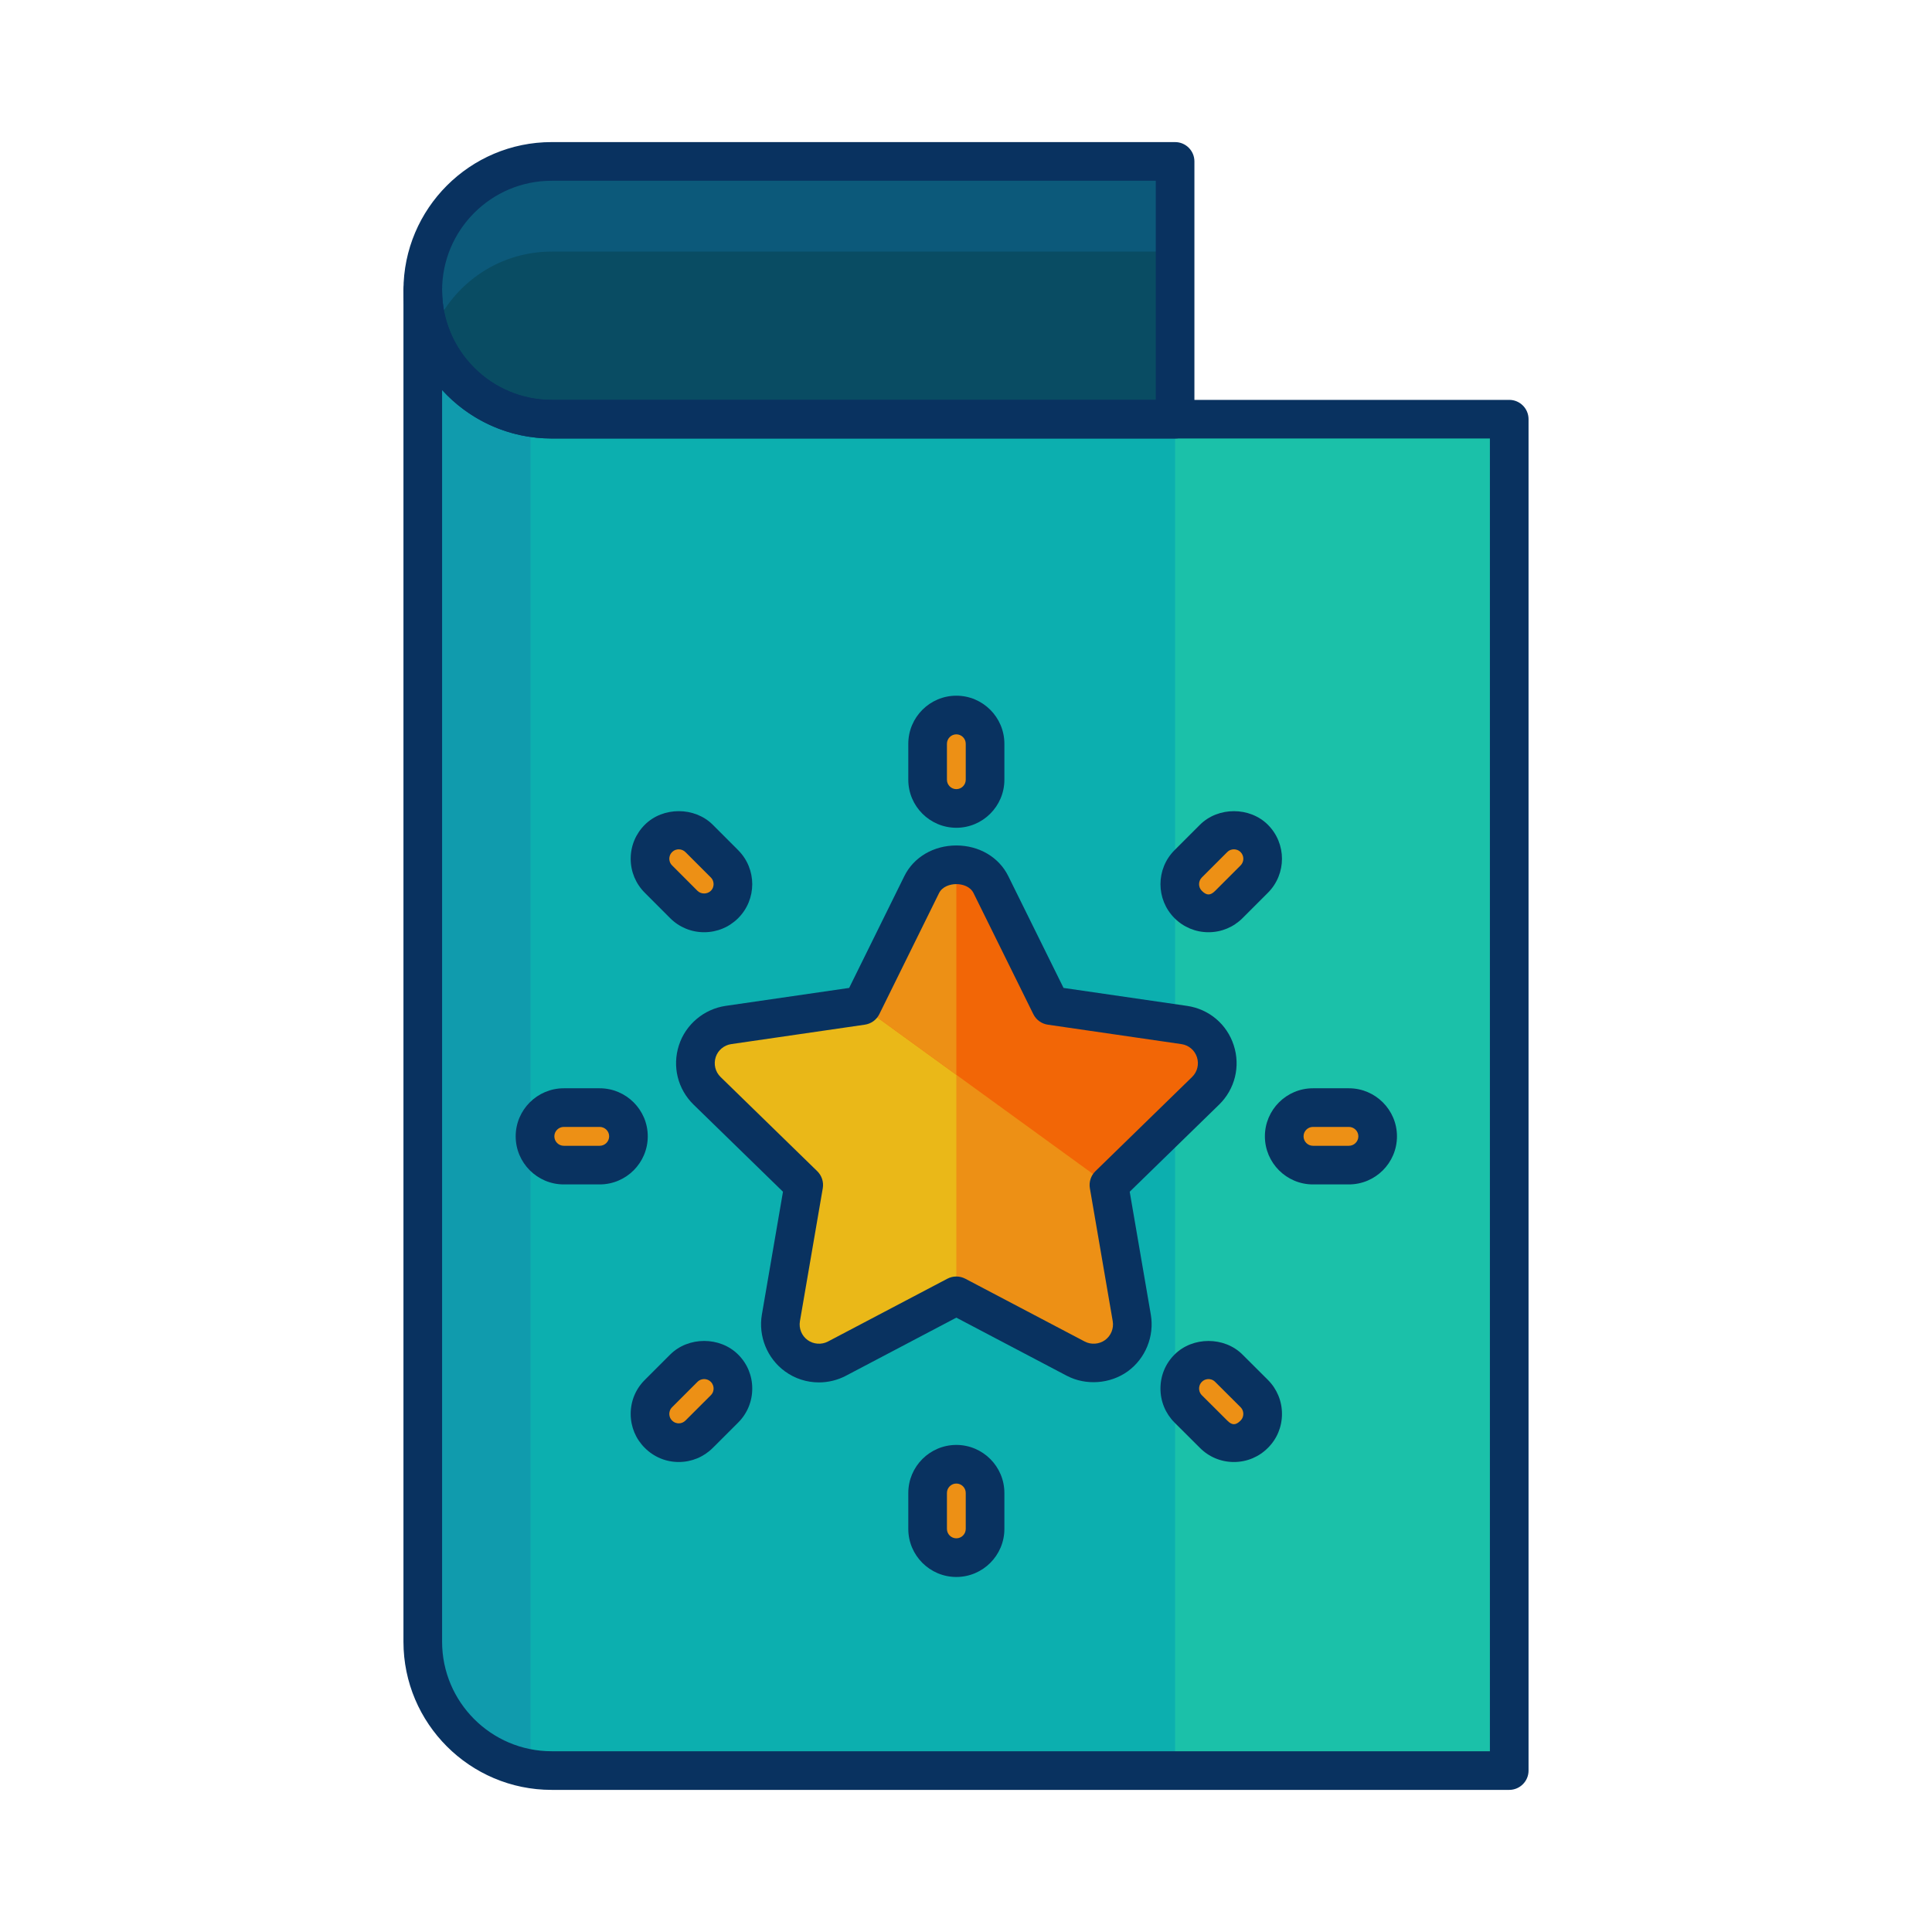 <?xml version="1.0" ?><!DOCTYPE svg  PUBLIC '-//W3C//DTD SVG 1.1//EN'  'http://www.w3.org/Graphics/SVG/1.1/DTD/svg11.dtd'><svg enable-background="new 0 0 75 75" height="75px" version="1.1" viewBox="0 0 75 75" width="75px" xml:space="preserve" xmlns="http://www.w3.org/2000/svg" xmlns:xlink="http://www.w3.org/1999/xlink"><g id="Layer_1"><g><g><g><g><path d="M21.414,6.267c-2.764,0-5.002,2.24-5.002,5.004c0,2.762,2.238,5.002,5.002,5.002h24.203V6.267H21.414z" fill="#0C597A"/></g><g><path d="M16.744,13.021c0.711,1.895,2.525,3.252,4.67,3.252h24.203V9.767H21.414       C19.27,9.767,17.455,11.124,16.744,13.021z" fill="#094C63"/></g><g><path d="M16.412,11.271v52.461c0,2.762,2.238,5.002,5.002,5.002h37.174v-5.002v-5.004V16.272H21.414       C18.65,16.272,16.412,14.032,16.412,11.271z" fill="#0CAFAF"/></g><g><path d="M20.596,16.19c-2.371-0.393-4.184-2.438-4.184-4.92v52.461c0,2.482,1.812,4.527,4.184,4.92V16.19z" fill="#109BAD"/></g><g><polygon fill="#1BC1A9" points="58.588,58.728 58.588,16.272 45.617,16.272 45.617,68.733 58.588,68.733 58.588,63.731             "/></g></g><g><g><path d="M45.617,17.022H21.414c-3.172,0-5.752-2.58-5.752-5.752c0-3.173,2.58-5.754,5.752-5.754h24.203       c0.414,0,0.75,0.336,0.75,0.75v10.006C46.367,16.687,46.031,17.022,45.617,17.022z M21.414,7.017       c-2.345,0-4.252,1.908-4.252,4.254c0,2.345,1.907,4.252,4.252,4.252h23.453V7.017H21.414z" fill="#093260"/></g><g><path d="M58.588,69.483H21.414c-3.172,0-5.752-2.58-5.752-5.752V11.271c0-0.414,0.336-0.75,0.75-0.75       s0.75,0.336,0.75,0.75c0,2.345,1.907,4.252,4.252,4.252h37.174c0.414,0,0.75,0.336,0.75,0.75v52.461       C59.338,69.147,59.002,69.483,58.588,69.483z M17.162,15.14v48.591c0,2.345,1.907,4.252,4.252,4.252h36.424V17.022H21.414       C19.731,17.022,18.215,16.296,17.162,15.14z" fill="#093260"/></g></g></g><g><g><g><g><path d="M47.18,40.808c-0.176-0.541-0.645-0.936-1.209-1.018l-5.184-0.754l-2.32-4.697        c-0.504-1.023-2.18-1.023-2.686,0l-2.318,4.697l-5.186,0.754c-0.562,0.082-1.033,0.477-1.207,1.018        c-0.176,0.543-0.029,1.139,0.379,1.537l3.752,3.656l-0.887,5.162c-0.096,0.561,0.137,1.131,0.596,1.465        c0.463,0.336,1.072,0.381,1.578,0.115l4.637-2.439l4.637,2.439c0.221,0.115,0.459,0.172,0.697,0.172        c0.309,0,0.619-0.098,0.881-0.287c0.459-0.334,0.691-0.904,0.596-1.465l-0.887-5.162l3.752-3.656        C47.209,41.946,47.355,41.351,47.18,40.808z" fill="#ED9015"/></g><g><path d="M35.781,34.339l-2.318,4.697l-5.186,0.754c-0.562,0.082-1.033,0.477-1.207,1.018        c-0.176,0.543-0.029,1.139,0.379,1.537l3.752,3.656l-0.887,5.162c-0.096,0.561,0.137,1.131,0.596,1.465        c0.463,0.336,1.072,0.381,1.578,0.115l4.637-2.439V33.571C36.58,33.571,36.033,33.827,35.781,34.339z" fill="#EAB818"/></g><g><path d="M43.053,46.026l-0.004-0.025l3.752-3.656c0.408-0.398,0.555-0.994,0.379-1.537        c-0.176-0.541-0.645-0.936-1.209-1.018l-5.184-0.754l-2.32-4.697c-0.504-1.023-2.18-1.023-2.686,0l-2.318,4.697l-0.033,0.006        L43.053,46.026z" fill="#F26606"/></g><g><path d="M37.125,41.724v-8.152c-0.545,0-1.09,0.256-1.344,0.768l-2.318,4.697l-0.033,0.006L37.125,41.724z" fill="#ED9015"/></g><g><path d="M31.792,53.665c-0.478,0-0.935-0.148-1.322-0.43c-0.687-0.5-1.037-1.362-0.895-2.198l0.82-4.774        l-3.47-3.381c-0.616-0.602-0.835-1.485-0.569-2.306c0.259-0.805,0.971-1.405,1.812-1.528l4.796-0.697l2.144-4.344        c0.362-0.731,1.135-1.186,2.017-1.186s1.654,0.455,2.015,1.187l2.146,4.343l4.794,0.697c0.853,0.124,1.548,0.71,1.813,1.528        c0.267,0.82,0.048,1.704-0.568,2.306l-3.47,3.381l0.82,4.773c0.143,0.837-0.208,1.699-0.894,2.198        c-0.682,0.493-1.628,0.56-2.366,0.174l-4.29-2.257l-4.287,2.256C32.516,53.576,32.154,53.665,31.792,53.665z M37.125,34.321        c-0.241,0-0.544,0.092-0.672,0.35l-2.317,4.697c-0.109,0.222-0.32,0.375-0.565,0.41l-5.186,0.754        c-0.279,0.041-0.515,0.239-0.601,0.505c-0.089,0.275-0.017,0.57,0.188,0.771l3.752,3.656c0.177,0.172,0.258,0.421,0.216,0.664        l-0.887,5.162c-0.048,0.278,0.069,0.565,0.298,0.731c0.227,0.165,0.54,0.188,0.788,0.058l4.636-2.439        c0.219-0.115,0.48-0.115,0.699,0l4.637,2.439c0.244,0.129,0.56,0.107,0.789-0.059c0.227-0.165,0.344-0.452,0.296-0.731        l-0.887-5.161c-0.042-0.243,0.039-0.492,0.216-0.664l3.752-3.656c0.205-0.2,0.277-0.495,0.188-0.769        c-0.088-0.271-0.319-0.466-0.603-0.507l-5.185-0.754c-0.244-0.035-0.455-0.188-0.564-0.41l-2.32-4.697        C37.667,34.413,37.365,34.321,37.125,34.321z" fill="#093260"/></g></g></g><g><g><g><g><g><path d="M37.125,31.384c-0.617,0-1.115-0.5-1.115-1.115v-1.395c0-0.617,0.498-1.117,1.115-1.117          s1.115,0.5,1.115,1.117v1.395C38.24,30.884,37.742,31.384,37.125,31.384z" fill="#ED9015"/></g></g><g><g><path d="M37.125,60.468c-0.617,0-1.115-0.5-1.115-1.115v-1.396c0-0.615,0.498-1.115,1.115-1.115          s1.115,0.5,1.115,1.115v1.396C38.24,59.968,37.742,60.468,37.125,60.468z" fill="#ED9015"/></g></g></g><g><g><g><path d="M37.125,32.134c-1.028,0-1.865-0.837-1.865-1.865v-1.395c0-1.03,0.837-1.867,1.865-1.867          s1.865,0.837,1.865,1.867v1.395C38.99,31.297,38.153,32.134,37.125,32.134z M37.125,28.507          c-0.201,0-0.365,0.165-0.365,0.367v1.395c0,0.201,0.164,0.365,0.365,0.365s0.365-0.164,0.365-0.365v-1.395          C37.49,28.671,37.326,28.507,37.125,28.507z" fill="#093260"/></g></g><g><g><path d="M37.125,61.218c-1.028,0-1.865-0.837-1.865-1.865v-1.396c0-1.028,0.837-1.865,1.865-1.865          s1.865,0.837,1.865,1.865v1.396C38.99,60.381,38.153,61.218,37.125,61.218z M37.125,57.591          c-0.201,0-0.365,0.164-0.365,0.365v1.396c0,0.201,0.164,0.365,0.365,0.365s0.365-0.164,0.365-0.365v-1.396          C37.49,57.755,37.326,57.591,37.125,57.591z" fill="#093260"/></g></g></g></g><g><g><g><g><path d="M46.125,35.112c-0.436-0.436-0.436-1.143,0-1.578l0.986-0.986c0.436-0.436,1.143-0.436,1.578,0          s0.436,1.143,0,1.578l-0.986,0.986C47.268,35.548,46.561,35.548,46.125,35.112z" fill="#ED9015"/></g></g><g><g><path d="M25.561,55.677c-0.438-0.434-0.438-1.143,0-1.578l0.984-0.984c0.438-0.438,1.145-0.438,1.58,0          c0.436,0.434,0.436,1.143,0,1.578l-0.986,0.984C26.701,56.114,25.996,56.114,25.561,55.677z" fill="#ED9015"/></g></g></g><g><g><g><path d="M46.914,36.189c-0.498,0-0.967-0.194-1.319-0.546c-0.728-0.728-0.728-1.911,0-2.639l0.986-0.986          c0.705-0.705,1.934-0.705,2.639,0c0.728,0.728,0.728,1.911,0,2.639l-0.986,0.986C47.881,35.995,47.412,36.189,46.914,36.189          z M47.9,32.971c-0.057,0-0.166,0.014-0.259,0.107l-0.986,0.986c-0.143,0.143-0.143,0.375,0,0.518          c0.186,0.187,0.332,0.187,0.518,0l0.986-0.986c0.143-0.143,0.143-0.375,0-0.518C48.066,32.985,47.957,32.971,47.9,32.971z" fill="#093260"/></g></g><g><g><path d="M26.349,56.755c-0.498,0-0.967-0.195-1.319-0.549c-0.351-0.348-0.546-0.816-0.547-1.315          c-0.001-0.501,0.194-0.971,0.549-1.323l0.983-0.983c0.707-0.707,1.937-0.706,2.642,0.001          c0.351,0.349,0.545,0.816,0.545,1.315c0.001,0.5-0.193,0.97-0.546,1.322l-0.986,0.985          C27.315,56.561,26.847,56.755,26.349,56.755z M27.336,53.536c-0.057,0-0.166,0.014-0.261,0.108l-0.984,0.984          c-0.095,0.095-0.108,0.203-0.108,0.26s0.014,0.164,0.106,0.256c0.096,0.097,0.204,0.11,0.26,0.11          c0.098,0,0.189-0.038,0.26-0.108l0.986-0.985c0.093-0.093,0.107-0.202,0.106-0.259c0-0.057-0.014-0.165-0.105-0.257          C27.501,53.55,27.392,53.536,27.336,53.536z" fill="#093260"/></g></g></g></g><g><g><g><g><path d="M49.854,44.112c0-0.617,0.5-1.115,1.115-1.115h1.395c0.617,0,1.117,0.5,1.117,1.115          c0,0.617-0.5,1.117-1.117,1.117h-1.395C50.354,45.229,49.854,44.728,49.854,44.112z" fill="#ED9015"/></g></g><g><g><path d="M20.77,44.112c0-0.617,0.5-1.115,1.117-1.115h1.393c0.617,0,1.117,0.5,1.117,1.115          c0,0.617-0.5,1.117-1.117,1.117h-1.393C21.27,45.229,20.77,44.728,20.77,44.112z" fill="#ED9015"/></g></g></g><g><g><g><path d="M52.363,45.979h-1.395c-1.028,0-1.865-0.838-1.865-1.867c0-1.028,0.837-1.865,1.865-1.865h1.395          c1.029,0,1.867,0.837,1.867,1.865C54.23,45.142,53.393,45.979,52.363,45.979z M50.969,43.747          c-0.201,0-0.365,0.164-0.365,0.365c0,0.202,0.164,0.367,0.365,0.367h1.395c0.202,0,0.367-0.165,0.367-0.367          c0-0.201-0.165-0.365-0.367-0.365H50.969z" fill="#093260"/></g></g><g><g><path d="M23.279,45.979h-1.393c-1.029,0-1.867-0.838-1.867-1.867c0-1.028,0.838-1.865,1.867-1.865h1.393          c1.029,0,1.867,0.837,1.867,1.865C25.146,45.142,24.309,45.979,23.279,45.979z M21.887,43.747          c-0.202,0-0.367,0.164-0.367,0.365c0,0.202,0.165,0.367,0.367,0.367h1.393c0.202,0,0.367-0.165,0.367-0.367          c0-0.201-0.165-0.365-0.367-0.365H21.887z" fill="#093260"/></g></g></g></g><g><g><g><g><path d="M46.125,53.114c0.436-0.438,1.143-0.438,1.578,0l0.986,0.984c0.436,0.436,0.436,1.145,0,1.578          c-0.436,0.438-1.143,0.438-1.578,0l-0.986-0.984C45.689,54.257,45.689,53.548,46.125,53.114z" fill="#ED9015"/></g></g><g><g><path d="M25.561,32.548c0.436-0.436,1.141-0.436,1.578,0l0.986,0.986c0.436,0.436,0.436,1.143,0,1.578          c-0.438,0.436-1.143,0.436-1.58,0l-0.984-0.986C25.123,33.69,25.123,32.983,25.561,32.548z" fill="#ED9015"/></g></g></g><g><g><g><path d="M47.9,56.755c-0.499,0-0.968-0.195-1.32-0.549l-0.985-0.982c-0.353-0.354-0.547-0.823-0.546-1.323          c0-0.499,0.194-0.967,0.547-1.317c0.701-0.703,1.934-0.705,2.639,0.002l0.985,0.982c0.353,0.354,0.547,0.823,0.546,1.323          c0,0.499-0.194,0.967-0.547,1.317C48.868,56.56,48.399,56.755,47.9,56.755z M46.914,53.536          c-0.057,0-0.165,0.014-0.258,0.107c-0.094,0.094-0.107,0.202-0.107,0.259c-0.001,0.057,0.014,0.166,0.106,0.26l0.986,0.983          c0.188,0.191,0.331,0.189,0.517,0.002c0.094-0.094,0.107-0.202,0.107-0.259c0.001-0.057-0.014-0.166-0.106-0.26          l-0.986-0.983C47.079,53.55,46.971,53.536,46.914,53.536z" fill="#093260"/></g></g><g><g><path d="M27.335,36.189c-0.498,0-0.966-0.193-1.319-0.545l-0.986-0.988c-0.352-0.351-0.547-0.82-0.547-1.319          s0.195-0.968,0.549-1.321c0.703-0.702,1.93-0.703,2.637,0l0.987,0.988c0.728,0.728,0.728,1.911,0,2.639          C28.301,35.996,27.833,36.189,27.335,36.189z M26.349,32.971c-0.057,0-0.165,0.014-0.258,0.107          c-0.095,0.094-0.108,0.203-0.108,0.259s0.014,0.165,0.107,0.257l0.986,0.988c0.137,0.136,0.379,0.138,0.52-0.002          c0.092-0.092,0.105-0.201,0.105-0.257s-0.014-0.166-0.106-0.259l-0.986-0.986C26.539,33.01,26.447,32.971,26.349,32.971z" fill="#093260"/></g></g></g></g></g></g></g></g></svg>